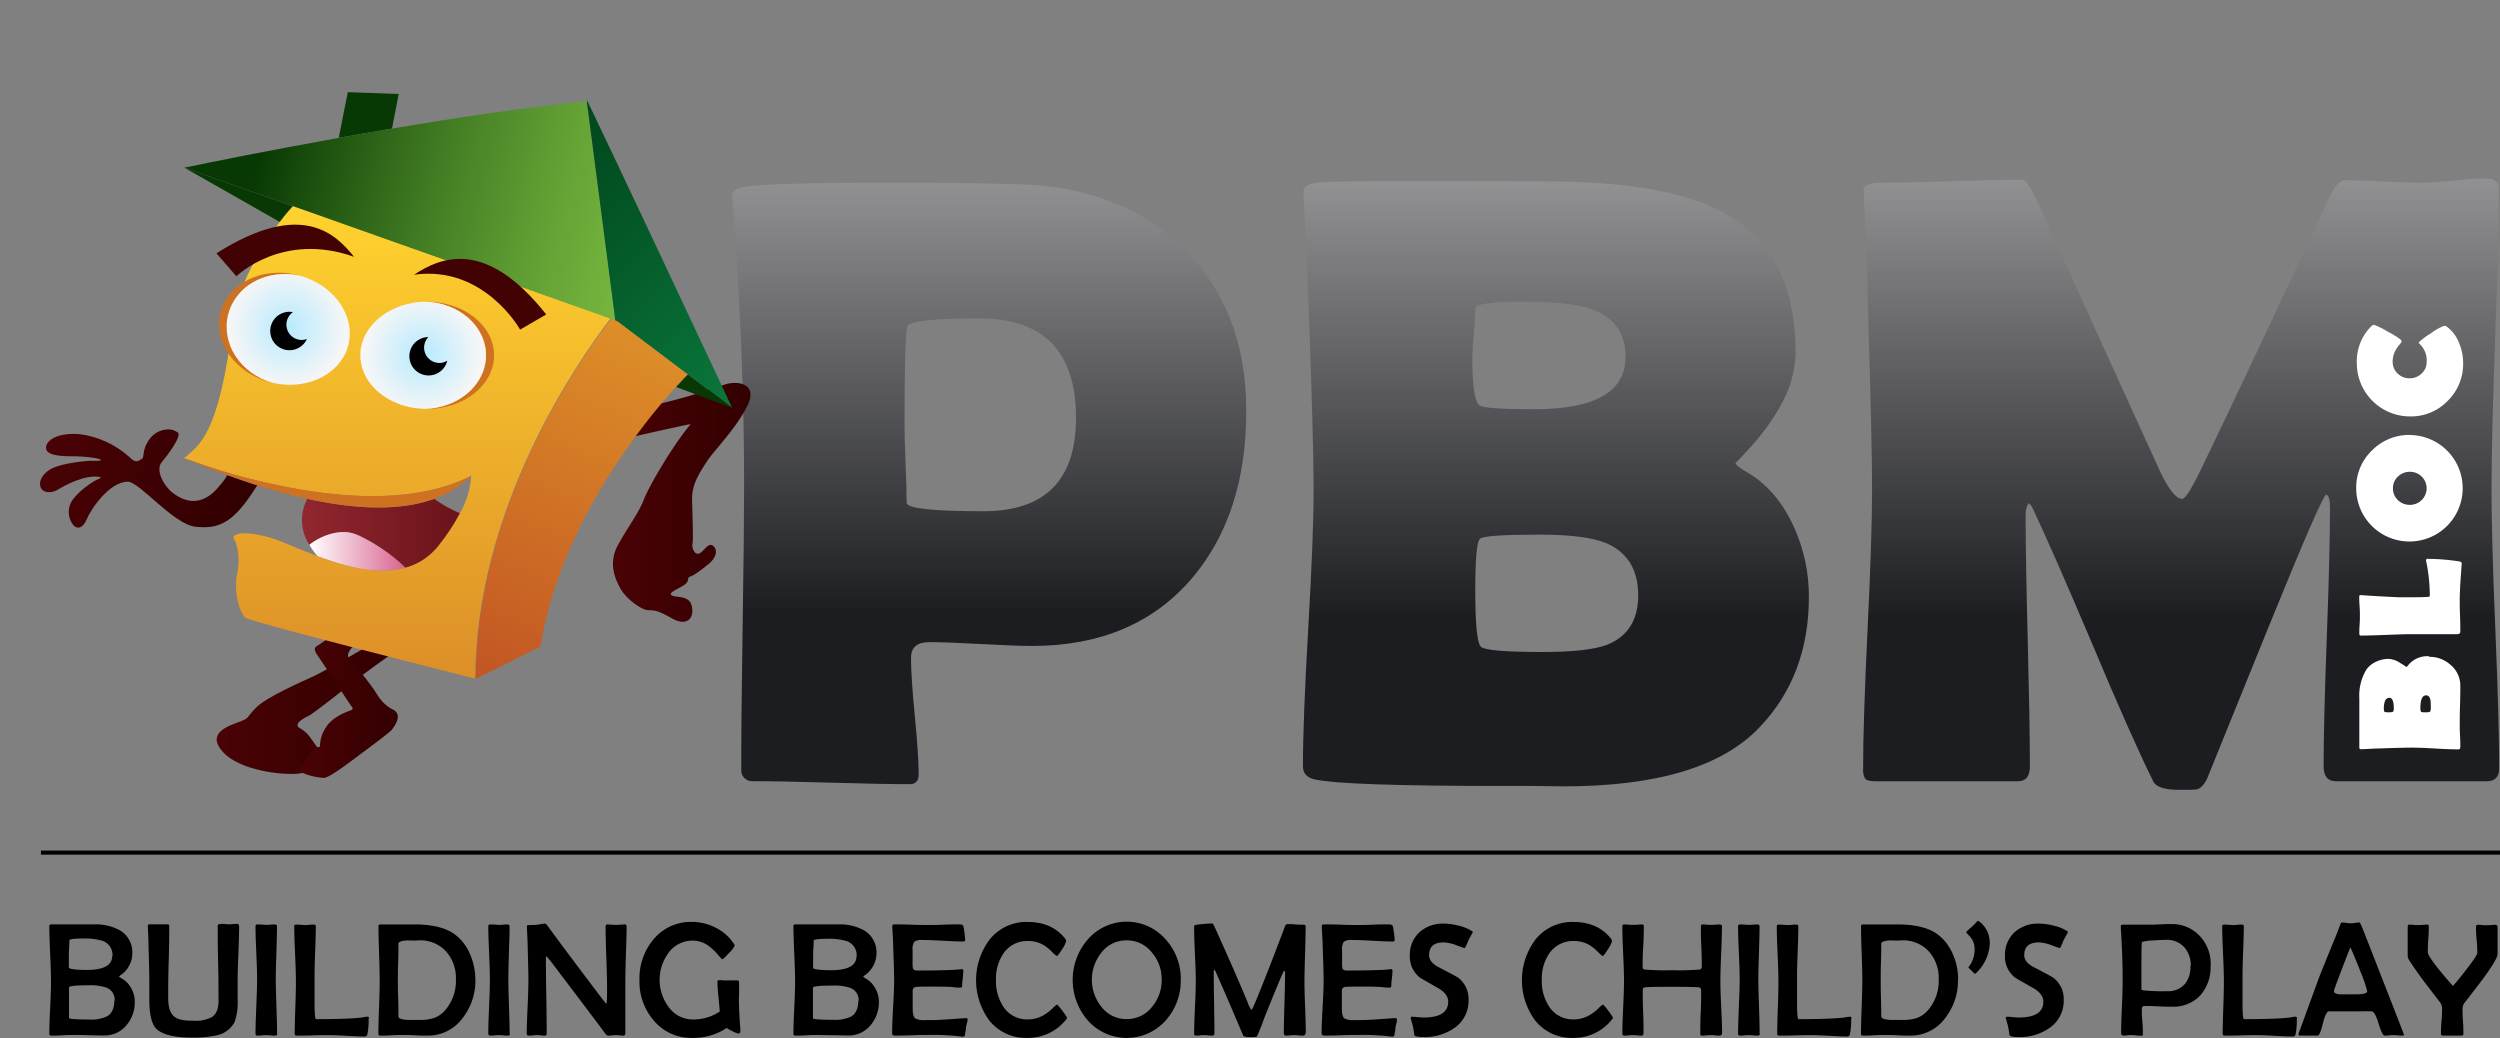 <svg xmlns="http://www.w3.org/2000/svg" xmlns:xlink="http://www.w3.org/1999/xlink" viewBox="0 0 610.43 253.47"><rect x="0" y="0" width="610.43" height="253.47" fill="#808080" stroke="none"/><defs><style>.cls-1{fill:none;}.cls-2{clip-path:url(#clip-path);}.cls-3{fill:url(#Dégradé_sans_nom_3);}.cls-4{clip-path:url(#clip-path-2);}.cls-5{fill:url(#Dégradé_sans_nom_3-2);}.cls-6{clip-path:url(#clip-path-3);}.cls-7{fill:url(#Dégradé_sans_nom_3-3);}.cls-8{fill:#fff;}.cls-9{clip-path:url(#clip-path-4);}.cls-10{fill:url(#Dégradé_sans_nom_4);}.cls-11{fill:url(#Dégradé_sans_nom_12);}.cls-12{fill:url(#Dégradé_sans_nom_12-2);}.cls-13{fill:url(#Dégradé_sans_nom_12-3);}.cls-14{clip-path:url(#clip-path-5);}.cls-15{fill:url(#Dégradé_sans_nom_12-4);}.cls-16{clip-path:url(#clip-path-6);}.cls-17{fill:url(#Dégradé_sans_nom_5);}.cls-18{clip-path:url(#clip-path-7);}.cls-19{fill:url(#Dégradé_sans_nom_6);}.cls-20{clip-path:url(#clip-path-8);}.cls-21{fill:url(#Dégradé_sans_nom_7);}.cls-22{fill:#ce7120;}.cls-23{fill:#083904;}.cls-24{clip-path:url(#clip-path-9);}.cls-25{fill:url(#Dégradé_sans_nom_8);}.cls-26{clip-path:url(#clip-path-10);}.cls-27{fill:url(#Dégradé_sans_nom_9);}.cls-28{clip-path:url(#clip-path-11);}.cls-29{fill:url(#Dégradé_sans_nom_11);}.cls-30{fill:#420204;}.cls-31{clip-path:url(#clip-path-12);}.cls-32{fill:url(#Dégradé_sans_nom_11-2);}</style><clipPath id="clip-path"><path class="cls-1" d="M221.38,122.74c0-2.15-.09-5.32-.26-9.53s-.26-7.37-.26-9.53q0-22.71.73-24.06.82-1.87,17.5-1.87,23.64,0,23.64,24.27,0,22.8-22.6,22.81-18.75,0-18.75-2.09M181.9,45.66q-3.33.42-3.12,2.4l.1,1.46q2.81,36,2.81,68.75,0,11.55-.36,34.73T181,187.74a2.67,2.67,0,0,0,3,3q6.36,0,19.07.37t19.06.36c1.46,0,2.18-.8,2.18-2.4q0-4.68-.93-14.16t-.94-14.27q0-3.85,4.48-3.85,4.17,0,12.55.46t12.55.47q24.9,0,39.06-16.56,13.23-15.63,13.23-40.83,0-24.59-15.42-39.79Q273.78,45.77,249.09,45q-15-.42-31.36-.42-27.71,0-35.83,1"/></clipPath><linearGradient id="Dégradé_sans_nom_3" x1="-124.58" y1="566.33" x2="-123.58" y2="566.33" gradientTransform="matrix(0, 146.87, 146.87, 0, -82933.71, 18341.06)" gradientUnits="userSpaceOnUse"><stop offset="0" stop-color="#919193"/><stop offset="0.66" stop-color="#26272b"/><stop offset="0.72" stop-color="#1c1d21"/><stop offset="1" stop-color="#1c1d21"/></linearGradient><clipPath id="clip-path-2"><path class="cls-1" d="M361.58,157.9q-1.35-1.31-1.36-13.6,0-11.76,1.15-12.76t14.58-1q11.25,0,16.25,2.08Q400,136,400,145.35q0,9.06-7.6,12.08-4.59,1.77-15.83,1.77-13.65,0-15-1.3M361.27,99c-1.19-.83-1.77-4.72-1.77-11.66q0-2,.36-6t.36-6q0-1.66,11.25-1.67,11.46,0,16.46,1.57,9,2.91,9,11.87,0,12.81-22.39,12.81-12.09,0-13.23-.94M321.53,44.62c-2.26.28-3.35,1.08-3.28,2.4l.1,1.46q.84,17.09,1.15,25.62,1.25,33.33,1.25,45.41,0,11.25-1.31,33.86t-1.3,33.75c0,1.73,1,2.81,3,3.22q7.29,1.57,45.73,1.57h7.4q4.89.1,7.5.1,34.26,0,47.91-14.48,12-12.6,12-31.77a40.78,40.78,0,0,0-3.75-17.29q-4.17-9.06-11.46-13.23c-1.81-1-2.71-1.8-2.71-2.29q0,.31,3.86-4a54.32,54.32,0,0,0,7.08-9.79,27.28,27.28,0,0,0,3.75-13q0-23.54-16.15-33.43-12.18-7.39-37.81-8.34-5.62-.19-38.85-.2-20.73,0-24.11.41"/></clipPath><linearGradient id="Dégradé_sans_nom_3-2" x1="-124.58" y1="566.33" x2="-123.58" y2="566.33" gradientTransform="matrix(0, 147.8, 147.8, 0, -83325.98, 18457.38)" xlink:href="#Dégradé_sans_nom_3"/><clipPath id="clip-path-3"><path class="cls-1" d="M599,44.1c-3.57.35-6.23.52-8,.52q-3.13,0-9.22-.31T572.71,44q-2.09,0-3.85,4.06Q548.24,92.12,537.72,114q-3.75,7.82-4.9,7.82-2.19,0-5.42-6.77L497,48.27q-2.08-4.38-3.23-4.38-5.73,0-17.19.37t-17.18.36q-4.49,0-4.38,2.09l.11,1.77q.83,17.09.93,25.72,1.05,33.24,1.05,45.31,0,11.36-1.1,34.12t-1.09,34.11a4.22,4.22,0,0,0,.47,2.34c.31.46,1.16.68,2.55.68h34.79q2.91,0,2.91-3.64,0-10.22-.52-30.63t-.52-30.62a5,5,0,0,1,.73-3,3.21,3.21,0,0,1,.94,1.14q4.89,10.32,14.69,33.44,9.16,21.87,14.79,33.33,1,2.09,6.45,2.08a41.67,41.67,0,0,0,4.17-.1c1-.28,1.91-1.22,2.61-2.81q7.5-18.44,15-37,12.82-31.56,14-32.19c.63.14.94,1.22.94,3.23q0,10.53-.78,31.56t-.78,31.57c0,2.43,1,3.64,3,3.64h36.87c2,0,3-1.08,3-3.23q0-11.25-.94-33.95t-.93-34.07q0-12.29.88-36.71t.89-36.72c0-1.67-1-2.5-3.13-2.5-1.73,0-4.39.18-8,.52"/></clipPath><linearGradient id="Dégradé_sans_nom_3-3" x1="-124.58" y1="566.33" x2="-123.58" y2="566.33" gradientTransform="matrix(0, 149.26, 149.26, 0, -83999.04, 18638.39)" xlink:href="#Dégradé_sans_nom_3"/><clipPath id="clip-path-4"><path class="cls-1" d="M75,121.83a11.1,11.1,0,0,0,.56,11.25c2.85-2.12,7.5-4.48,12.13-2.27a43,43,0,0,1,11.37,7.87,15.62,15.62,0,0,0,8.18-5.53,50.77,50.77,0,0,0,5.11-7.79A33.84,33.84,0,0,1,106,121.8c-6,2.18-15.59,3.39-30.94,0"/></clipPath><linearGradient id="Dégradé_sans_nom_4" x1="-124.58" y1="566.33" x2="-123.58" y2="566.33" gradientTransform="matrix(38.64, 0, 0, -38.64, 4887.82, 22014.99)" gradientUnits="userSpaceOnUse"><stop offset="0" stop-color="#91262f"/><stop offset="1" stop-color="#6a131a"/></linearGradient><linearGradient id="Dégradé_sans_nom_12" x1="52.91" y1="173.34" x2="95.92" y2="173.34" gradientUnits="userSpaceOnUse"><stop offset="0" stop-color="#4a0206"/><stop offset="1" stop-color="#320000"/></linearGradient><linearGradient id="Dégradé_sans_nom_12-2" x1="73.2" y1="172.06" x2="97.12" y2="172.06" xlink:href="#Dégradé_sans_nom_12"/><linearGradient id="Dégradé_sans_nom_12-3" x1="149.67" y1="122.66" x2="183.25" y2="122.66" xlink:href="#Dégradé_sans_nom_12"/><clipPath id="clip-path-5"><path class="cls-1" d="M36.22,107.63c-1.61,2.48-.87,4-1.61,4.42s-1.35,1.3-3.11-.54A22.47,22.47,0,0,0,19.4,106c-4.88-.37-7.64,1.16-8.1,2.85s1.41,2.57,5.86,2.55,7.54.66,7.51.9-1,.24-2.23.21-7.17.54-9.78,1.88-3.32,3.47-2.67,4.75,2.65,1.34,4.14.41,6.74-3.83,10.37-3.06c.24.08,0,.34-.72.59s-5.6,3.28-6.71,6.19a5.18,5.18,0,0,0,.88,5c.87.93,2.26.88,3.27-1.57s5.54-9.09,10-9.09c2.91.08,11.12,10.4,16.49,11s8.79-.81,13.42-7.56c.69-1,1.24-1.85,1.68-2.55q-3.49-1.11-7.32-2.5a9.12,9.12,0,0,1-1.1,1.67c-1.29,1.5-5.52,8-12.52,2.44-2.69-2.53-3.64-5.71-2.43-7.18s5-6.34,4-7.3a3.8,3.8,0,0,0-2.47-.79,5.79,5.79,0,0,0-4.73,2.77"/></clipPath><linearGradient id="Dégradé_sans_nom_12-4" x1="-124.58" y1="566.37" x2="-123.58" y2="566.37" gradientTransform="matrix(0, 50.77, 50.77, 0, -28718.85, 6416)" xlink:href="#Dégradé_sans_nom_12"/><clipPath id="clip-path-6"><path class="cls-1" d="M75.58,133.08a14.76,14.76,0,0,0,2,2.77l0,0c6.71,2.52,14.69,4.71,21.42,2.79a43,43,0,0,0-11.37-7.87,8.93,8.93,0,0,0-3.91-.89,14.42,14.42,0,0,0-8.22,3.16"/></clipPath><linearGradient id="Dégradé_sans_nom_5" x1="-124.58" y1="566.3" x2="-123.58" y2="566.3" gradientTransform="matrix(23.5, 0, 0, -23.5, 3003.16, 13443.37)" gradientUnits="userSpaceOnUse"><stop offset="0" stop-color="#fff"/><stop offset="0.69" stop-color="#e594b1"/><stop offset="1" stop-color="#d9628d"/></linearGradient><clipPath id="clip-path-7"><path class="cls-1" d="M71.49,50.34a49.14,49.14,0,0,0-3.19,3.84c-4.64,6.14-10.17,15.67-11.41,24.09-3.34,28.35-8.42,30.44-11.94,33.62h0l.05,0h0l.05,0,.25.1a154.21,154.21,0,0,0,32.05,8.19c8.66,1.19,18,1.5,26.51-.2a43,43,0,0,0,11.19-3.78,21.09,21.09,0,0,1-2.73,9.1,50.77,50.77,0,0,1-5.11,7.79c-7.38,9.38-19.84,6.41-29.6,2.74-4.87-1.82-9.06-3.82-11.61-4.54-7.68-2.17-9.53-.53-8.88.32s1.67,4.44.77,8.54.56,9.66,2.14,10.74,54.26,14.38,56,14.83c.12-41.4,24.49-76.78,33-87.93l.06-.07-75.66-27-1.9-.67-.18.2"/></clipPath><linearGradient id="Dégradé_sans_nom_6" x1="-124.58" y1="566.33" x2="-123.58" y2="566.33" gradientTransform="matrix(0, -115.64, -115.64, 0, 65587.24, -14240.39)" gradientUnits="userSpaceOnUse"><stop offset="0" stop-color="#dd8e28"/><stop offset="1" stop-color="#ffd32e"/></linearGradient><clipPath id="clip-path-8"><path class="cls-1" d="M116.12,165.78h0s10.84-5.38,15.89-7.95c4.69-29.77,25.28-54.82,33-63.34,1.61-1.78,2.66-2.84,2.9-3.07l.05-.05L164.89,89l-4.47-3.33-9.91-7.38-.24-.18h0l-1-.36c-8.52,11.08-33,46.52-33.11,88"/></clipPath><linearGradient id="Dégradé_sans_nom_7" x1="-124.58" y1="566.31" x2="-123.58" y2="566.31" gradientTransform="matrix(94.01, 0, 0, -94.01, 11802.65, 53358.68)" gradientUnits="userSpaceOnUse"><stop offset="0" stop-color="#c25523"/><stop offset="1" stop-color="#dd8e28"/></linearGradient><clipPath id="clip-path-9"><path class="cls-1" d="M95.71,31.4c-4.48.76-8.85,1.52-13,2.27-17.7,3.18-32,6.07-36.33,7L45,40.94l26.53,9.4,1.93.68,75.75,26.83,1.07.38-7-53.52c-14.73,1.47-31.81,4-47.57,6.69"/></clipPath><linearGradient id="Dégradé_sans_nom_8" x1="-124.58" y1="566.22" x2="-123.58" y2="566.22" gradientTransform="matrix(0, 111.17, 111.17, 0, -62851.43, 13864.26)" gradientUnits="userSpaceOnUse"><stop offset="0" stop-color="#083904"/><stop offset="0.1" stop-color="#184b0c"/><stop offset="0.4" stop-color="#447e24"/><stop offset="0.66" stop-color="#64a235"/><stop offset="0.87" stop-color="#78b93f"/><stop offset="1" stop-color="#7fc143"/></linearGradient><clipPath id="clip-path-10"><path class="cls-1" d="M143.28,24.71l6.95,53.43v.09l.27.1.28.1,9.63,7.28,4.45,3.37L168,91.43l10.77,8.14-4.07-8.66c-8.15-17.36-26.13-55.6-31.26-66.21h-.14"/></clipPath><linearGradient id="Dégradé_sans_nom_9" x1="-124.58" y1="566.36" x2="-123.58" y2="566.36" gradientTransform="matrix(0, 78.02, 78.02, 0, -44023.58, 9742.06)" gradientUnits="userSpaceOnUse"><stop offset="0" stop-color="#00461c"/><stop offset="1" stop-color="#0a763c"/></linearGradient><clipPath id="clip-path-11"><path class="cls-1" d="M55.7,76.81c-1.79,7.09,3.08,14.47,10.93,16.68C74.3,95.22,81.74,92,84.41,86.13h0c.07-.19.15-.38.23-.57.16-.43.3-.88.42-1.33a12.54,12.54,0,0,0,.26-1.36c0-.21,0-.42.07-.63.45-6.47-4.59-12.81-12.16-14.92a16.76,16.76,0,0,0-3.69-.41c-6.55,0-12.33,3.91-13.85,9.91"/></clipPath><radialGradient id="Dégradé_sans_nom_11" cx="-124.58" cy="566.33" r="1" gradientTransform="matrix(14.31, 0, 0, -14.31, 1853, 8184.2)" gradientUnits="userSpaceOnUse"><stop offset="0" stop-color="#b6eaff"/><stop offset="1" stop-color="#f6f6f6"/></radialGradient><clipPath id="clip-path-12"><path class="cls-1" d="M88.15,84.8h0l-.09.6a11.26,11.26,0,0,0,0,2.68l.09.61c1.16,6.19,7.68,11,15.65,11.14,8.26-.21,14.87-6,14.87-13.09s-6.61-12.87-14.87-13.08c-8,.19-14.49,5-15.65,11.13"/></clipPath><radialGradient id="Dégradé_sans_nom_11-2" cx="-124.58" cy="566.33" gradientTransform="matrix(14.26, 0, 0, -14.26, 1879.79, 8162.5)" xlink:href="#Dégradé_sans_nom_11"/></defs><title>logo-pbm</title><g id="Calque_2" data-name="Calque 2"><g id="Calque_1-2" data-name="Calque 1"><g id="Tagline"><path d="M32.91,244.51a8.67,8.67,0,0,1-2,5.78,6.84,6.84,0,0,1-5.45,2.54c-.83,0-2.07,0-3.73-.06s-2.9-.06-3.72-.06c-.61,0-1.52,0-2.74.08s-2.14.08-2.74.08c-.32,0-.49-.15-.49-.45q0-2.13.21-6.39t.2-6.4c0-1.5-.07-3.74-.2-6.74s-.21-5.25-.21-6.75c0-.28.17-.42.49-.42,1.15,0,2.87,0,5.18,0l5.21,0a12.09,12.09,0,0,1,6.48,1.51A6.23,6.23,0,0,1,32.3,233a5.82,5.82,0,0,1-.77,2.78,5.9,5.9,0,0,1-1.88,2.18c-.37.24-.56.41-.56.48s.19.22.56.43A6,6,0,0,1,32,241.23a6.51,6.51,0,0,1,.9,3.28M27.47,233.4A3.62,3.62,0,0,0,25,229.72a14.91,14.91,0,0,0-4.82-.56c-2.17,0-3.25.16-3.25.49s0,1.06-.06,1.91-.06,1.5-.06,1.94c0,.29,0,.75,0,1.37s0,1.08,0,1.39,1.46.57,4.38.57c4.14,0,6.21-1.15,6.21-3.43M28,244.31a3.14,3.14,0,0,0-2.11-3.19,11.87,11.87,0,0,0-4.16-.54c-3.25,0-4.88.17-4.88.52v3.18c0,.46,0,1.17,0,2.12s0,1.68,0,2.15c0,.13.41.23,1.24.29s2.05.1,3.68.1a9,9,0,0,0,4.39-.79c1.17-.7,1.76-2,1.76-3.84"/><path d="M58.39,226.14q0,2.25-.18,6.73c-.13,3-.19,5.23-.19,6.72,0,.49,0,1.23,0,2.2s0,1.7,0,2.18a14.48,14.48,0,0,1-.75,5.61,6.4,6.4,0,0,1-4.51,3.25,24.7,24.7,0,0,1-5.79.52q-6.76,0-8.88-2.24c-1.08-1.16-1.63-3.49-1.63-7,0-.43,0-1.14,0-2.16s0-1.81,0-2.39q0-2.28-.19-8.42c0-1-.06-2.63-.17-4.74a2.24,2.24,0,0,1,0-.31c0-.27.16-.4.5-.4.53,0,1.24,0,2.15,0l2.13,0c.29,0,.44.11.44.34,0,2,0,4.91-.13,8.85s-.12,6.88-.12,8.84c0,2.22.5,3.72,1.49,4.51s2.42,1,4.7,1a8.47,8.47,0,0,0,4.43-.86c1.11-.7,1.67-2,1.67-4s0-5.1-.1-9.18-.1-7.15-.1-9.19c0-.2.19-.33.57-.38a5.49,5.49,0,0,1,1.16,0l.85.07c.23,0,.58,0,1.05-.05s.83-.06,1.06-.06.48.14.48.42"/><path d="M67.7,252.46c0,.27-.19.41-.56.41s-.59,0-1.06-.06-.84-.06-1.07-.06-.61,0-1.08.06-.84.06-1.07.06-.48-.15-.48-.45c0-1.47.07-3.68.2-6.65s.2-5.18.2-6.66-.06-3.59-.2-6.46-.2-5-.2-6.45c0-.32.15-.48.44-.48s.62,0,1.13.05.88.06,1.14.06.58,0,1-.06.82-.05,1.05-.05.5.13.5.38q0,2.18-.15,6.51c-.11,2.89-.16,5-.16,6.5s.06,3.71.17,6.67.16,5.2.16,6.68"/><path d="M90,248.67a17.19,17.19,0,0,1-.29,3.85.64.64,0,0,1-.67.56c-1,0-2.39-.05-4.3-.16s-3.34-.17-4.3-.17-2.25,0-4,.06-3.14.06-4,.06a.43.43,0,0,1-.48-.49q0-2.1.15-6.36t.14-6.39q0-2.25-.2-6.72t-.21-6.73c0-.28.17-.42.49-.42s.59,0,1.06.05.84.06,1.09.06.59,0,1.08-.06.85-.05,1.08-.05.47.12.47.36q0,2.06-.16,6.18c-.1,2.74-.15,4.81-.15,6.19v3.06c0,1.36,0,2.38,0,3,0,2.87.12,4.3.35,4.3q7.14,0,10.78-.35l.89-.13a4.66,4.66,0,0,1,.89-.12c.27,0,.4.12.4.37"/><path d="M116.08,239.15a14.79,14.79,0,0,1-3.1,9.4,10.46,10.46,0,0,1-8.63,4.32c-.67,0-1.68,0-3-.08s-2.35-.08-3-.08-1.52,0-2.74.08-2.13.08-2.74.08a.43.43,0,0,1-.48-.49q0-2.1.16-6.36t.16-6.39q0-2.25-.15-6.75t-.15-6.76c0-.27.16-.4.5-.4s1.19,0,2.14,0l2.13,0,2,0c.9,0,1.58,0,2,0q6.72,0,10,2.53a11.74,11.74,0,0,1,3.66,4.9,15.22,15.22,0,0,1,1.22,6m-4.74,0a9.73,9.73,0,0,0-2.38-6.81,8.5,8.5,0,0,0-6.62-2.73,19.8,19.8,0,0,1-2.77,0c-1.51.08-2.26.35-2.26.83,0,1,0,2.48-.07,4.46s-.07,3.47-.07,4.46,0,2.45.07,4.41.07,3.44.07,4.42c0,.49.77.77,2.32.85-.21,0,.74,0,2.83,0a10.93,10.93,0,0,0,3.54-.47,6.71,6.71,0,0,0,2.92-2.14,11,11,0,0,0,2.42-7.22"/><path d="M124.54,252.46c0,.27-.19.41-.56.41s-.59,0-1.07-.06-.83-.06-1.06-.06-.61,0-1.09.06-.83.06-1.06.06-.48-.15-.48-.45c0-1.47.06-3.68.2-6.65s.2-5.18.2-6.66-.07-3.59-.2-6.46-.2-5-.2-6.45c0-.32.14-.48.44-.48s.62,0,1.12.05.89.06,1.15.06.58,0,1-.06.81-.05,1-.05.5.13.5.38q0,2.18-.16,6.51c-.1,2.89-.15,5-.15,6.5s.05,3.71.16,6.67.17,5.2.17,6.68"/><path d="M153,226.14c0,1.49-.06,3.73-.16,6.72s-.15,5.24-.15,6.73,0,3.52,0,6.32,0,4.91,0,6.32c0,.43-.16.64-.48.64s-.48,0-.87-.06-.68-.06-.87-.06-.52,0-1,.06-.74.06-.95.06-.51-.21-.83-.64q-4.19-5.62-12.68-16.8c-.87-1.13-1.38-1.77-1.52-1.89s-.2.26-.2.79q0,3,.1,8.95c.06,4,.1,7,.1,8.95,0,.43-.13.64-.39.64s-.56,0-1-.06-.79-.06-1-.06-.58,0-1,.06-.8.06-1,.06-.49-.13-.49-.39q0-2.13.2-6.41t.21-6.44q0-2.34-.18-8.44c0-1.05-.09-2.64-.19-4.76l0-.25c0-.19.14-.3.47-.31.83,0,1.49,0,2-.08a10.26,10.26,0,0,0,1-.15,5.93,5.93,0,0,1,1-.12c.12,0,.32.19.6.56q4.45,6.12,13.62,18.2c.28.33.53.62.76.87a30.78,30.78,0,0,0,.13-3.72c0-1.68-.06-4.19-.18-7.55s-.18-5.86-.18-7.52c0-.43.13-.64.38-.64s.59,0,1.06.06.82.05,1.05.05.62,0,1.11-.05.85-.06,1.1-.06a.37.37,0,0,1,.41.42"/><path d="M180.74,251.92c0,.28-.14.43-.49.43a4.91,4.91,0,0,1-1.4-.56,10.73,10.73,0,0,1-1.42-.78,14.7,14.7,0,0,1-8.44,2.42,11.84,11.84,0,0,1-9.37-4.26,14.47,14.47,0,0,1-3.48-9.81,14.8,14.8,0,0,1,3.43-10,11.76,11.76,0,0,1,9.42-4.25,12.44,12.44,0,0,1,5.74,1.4,11.4,11.4,0,0,1,4.4,3.84,1.14,1.14,0,0,1,.25.56,6.48,6.48,0,0,1-1.38,1.79c-.92,1-1.46,1.52-1.6,1.52s-.5-.39-1.18-1.18a12.54,12.54,0,0,0-2.36-2.19,6.55,6.55,0,0,0-3.68-1.18,7.23,7.23,0,0,0-6,3.06,11.08,11.08,0,0,0,.06,13.12,7.28,7.28,0,0,0,6,3.08,11.63,11.63,0,0,0,6.5-1.94c0-.35-.13-1.57-.32-3.67a36,36,0,0,1-.24-3.66c0-.22.14-.33.43-.33s.61,0,1.1.05.86,0,1.11,0l1.12,0c.5,0,.87,0,1.12,0s.41.21.41.62,0,1.13,0,2-.05,1.59-.05,2q0,2.79.37,7.55Z"/><path d="M214.6,244.51a8.66,8.66,0,0,1-2,5.78,6.84,6.84,0,0,1-5.46,2.54q-1.23,0-3.72-.06c-1.66,0-2.9-.06-3.73-.06-.6,0-1.52,0-2.74.08s-2.13.08-2.73.08c-.33,0-.49-.15-.49-.45q0-2.13.21-6.39t.2-6.4c0-1.5-.07-3.74-.2-6.74s-.21-5.25-.21-6.75c0-.28.16-.42.49-.42,1.14,0,2.87,0,5.18,0l5.21,0a12.09,12.09,0,0,1,6.48,1.51A6.23,6.23,0,0,1,214,233a6.58,6.58,0,0,1-2.65,5c-.37.24-.56.41-.56.48s.19.22.56.43a6,6,0,0,1,2.36,2.39,6.5,6.5,0,0,1,.89,3.28m-5.43-11.11a3.62,3.62,0,0,0-2.44-3.68,14.91,14.91,0,0,0-4.82-.56c-2.17,0-3.25.16-3.25.49s0,1.06-.06,1.91-.06,1.5-.06,1.94c0,.29,0,.75,0,1.37s0,1.08,0,1.39,1.46.57,4.37.57c4.14,0,6.22-1.15,6.22-3.43m.52,10.91a3.15,3.15,0,0,0-2.11-3.19,11.87,11.87,0,0,0-4.16-.54c-3.25,0-4.88.17-4.88.52v3.18c0,.46,0,1.17,0,2.12s0,1.68,0,2.15c0,.13.41.23,1.24.29s2,.1,3.67.1a9.06,9.06,0,0,0,4.4-.79c1.17-.7,1.76-2,1.76-3.84"/><path d="M236.24,249a3.56,3.56,0,0,1-.16.89c-.11.49-.18.79-.21.89,0,.46-.13,1.14-.27,2a.47.47,0,0,1-.5.35,7,7,0,0,1-.74-.08,56.38,56.38,0,0,0-7.37-.35c-.94,0-2.36,0-4.26.08s-3.32.08-4.26.08c-.42,0-.64-.19-.64-.56q0-2.17.25-6.52t.24-6.51q0-2.21-.23-8.22c0-1-.1-2.58-.22-4.63l0-.27c0-.29.16-.44.51-.44.9,0,2.25,0,4.06.07s3.16.08,4.06.08,2.16,0,3.88-.08,3-.07,3.88-.07c.61,0,.94.18,1,.56a30.15,30.15,0,0,1,.41,3.17c0,.3-.14.45-.43.45-1.09,0-2.76-.06-5-.19s-3.9-.18-5-.18a3,3,0,0,0-2,.43,3.41,3.41,0,0,0-.41,2.1V235a7.94,7.94,0,0,0,.06,1.37c.11.4.45.6,1,.6.16,0,.38,0,.66,0h.66q3.79,0,6.81-.13c.79,0,1.72-.09,2.79-.2.27,0,.4.09.4.35a17.41,17.41,0,0,1-.14,1.9,18,18,0,0,0-.15,1.91c0,.24-.19.35-.58.35-.15,0-.73,0-1.72-.13-.72-.08-2.35-.12-4.88-.12-2.12,0-3.47,0-4,.08a.88.88,0,0,0-.89.81c0-.09,0,.41,0,1.49v2.87c0,1.34.2,2.18.62,2.51a4.42,4.42,0,0,0,2.42.41l2.13,0q1.35,0,7.6-.47l.29,0c.26,0,.39.14.39.49"/><path d="M260.58,248.4a1.27,1.27,0,0,1-.36.66,11.89,11.89,0,0,1-9.35,4.37,11.4,11.4,0,0,1-9.29-4.24,16.55,16.55,0,0,1,.06-19.78,11.45,11.45,0,0,1,9.31-4.29q5.87,0,9.07,4a1.23,1.23,0,0,1,.31.68,6.9,6.9,0,0,1-1,2c-.69,1.07-1.1,1.61-1.24,1.61s-.56-.31-1.18-.95a10.65,10.65,0,0,0-2.15-1.74,7.34,7.34,0,0,0-3.68-.95,7,7,0,0,0-6,2.93,10.92,10.92,0,0,0-1.89,6.58,11.25,11.25,0,0,0,1.87,6.63,6.87,6.87,0,0,0,5.94,3,7.61,7.61,0,0,0,3.66-.94,10.84,10.84,0,0,0,2.36-1.77,6.1,6.1,0,0,1,1.11-.94,21.53,21.53,0,0,1,2.43,3.23"/><path d="M288.3,239.28a14.4,14.4,0,0,1-3.68,9.89,12.71,12.71,0,0,1-19,0,15.09,15.09,0,0,1,0-19.8,12.6,12.6,0,0,1,19,0,14.39,14.39,0,0,1,3.7,9.89m-4.67-.06a9.89,9.89,0,0,0-2.36-6.59,7.73,7.73,0,0,0-6.21-3,7.59,7.59,0,0,0-6.15,3,10.54,10.54,0,0,0,0,13.22,7.6,7.6,0,0,0,6.15,3,7.74,7.74,0,0,0,6.23-3,10.1,10.1,0,0,0,2.34-6.66"/><path d="M318.68,252.38a.43.43,0,0,1-.48.49c-.24,0-.59,0-1.06-.06s-.82-.06-1.05-.06-.59,0-1.07.06-.83.06-1.06.06-.49-.21-.49-.64c0-1.64.06-4.1.16-7.37s.15-5.74.15-7.38c0-.24,0-.37-.15-.37a.3.3,0,0,0-.27.22q-1,2.1-4.67,11.26-.6,1.77-1.72,4.39c-.09.17-.55.26-1.39.26-1.21,0-1.89-.11-2-.33-.44-1-1.07-2.51-1.88-4.4q-1.6-3.82-4.94-11.41a.77.77,0,0,0-.25-.28.52.52,0,0,0-.15.43q0,2.49.08,7.49t.09,7.49c0,.43-.16.64-.48.64s-.56,0-1-.06-.79-.06-1-.06-.57,0-1,.06-.8.06-1,.06-.48-.12-.48-.37c0-1.43.07-3.58.2-6.43s.21-5,.21-6.44-.07-3.71-.21-6.68-.2-5.21-.2-6.69c0-.25.15-.39.44-.43a33.74,33.74,0,0,1,4-.35c.13,0,.31.27.54.8q4.69,10.29,8.06,18.38a6.31,6.31,0,0,0,.94,1.9c.13,0,.41-.52.84-1.55q2.63-6.27,7.29-18.62c.19-.5.41-.75.64-.75.44,0,1.1,0,2,.08s1.55.07,2,.07a.42.42,0,0,1,.48.47q0,2.22-.14,6.69t-.15,6.68q0,2.13.17,6.39c.1,2.84.16,5,.16,6.36"/><path d="M341.11,249a3.56,3.56,0,0,1-.16.89c-.11.49-.18.79-.21.89,0,.46-.13,1.14-.27,2a.47.47,0,0,1-.5.35,7,7,0,0,1-.74-.08,56.38,56.38,0,0,0-7.37-.35c-.94,0-2.36,0-4.26.08s-3.32.08-4.26.08c-.42,0-.64-.19-.64-.56q0-2.17.25-6.52t.24-6.51q0-2.21-.23-8.22c0-1-.1-2.58-.22-4.63l0-.27c0-.29.16-.44.51-.44.9,0,2.25,0,4.06.07s3.16.08,4.06.08,2.16,0,3.88-.08,3-.07,3.88-.07c.61,0,.94.18,1,.56a30.15,30.15,0,0,1,.41,3.17c0,.3-.14.45-.43.45-1.09,0-2.76-.06-5-.19s-3.9-.18-5-.18a3,3,0,0,0-2,.43,3.41,3.41,0,0,0-.41,2.1V235a7.94,7.94,0,0,0,.06,1.37c.11.4.45.6,1,.6.16,0,.38,0,.66,0H330q3.79,0,6.81-.13c.79,0,1.72-.09,2.79-.2.27,0,.4.09.4.35a17.41,17.41,0,0,1-.14,1.9,18,18,0,0,0-.15,1.91c0,.24-.19.35-.58.35-.15,0-.73,0-1.72-.13-.72-.08-2.35-.12-4.88-.12-2.13,0-3.47,0-4,.08a.88.88,0,0,0-.89.81c0-.09,0,.41,0,1.49v2.87c0,1.34.2,2.18.62,2.51a4.42,4.42,0,0,0,2.42.41l2.13,0q1.35,0,7.6-.47l.29,0c.26,0,.39.14.39.49"/><path d="M359.61,227.67c-.26.43-.61,1.07-1.07,1.94a17.51,17.51,0,0,1-.75,1.7.35.35,0,0,1-.31.17l-1.87-.68a9.48,9.48,0,0,0-3.1-.69c-2.38,0-3.56,1-3.56,3.13,0,1.17.83,2.18,2.49,3q4.2,2.19,4.65,2.52a6.53,6.53,0,0,1,2.49,5.38,8,8,0,0,1-3.42,6.83,12.48,12.48,0,0,1-7.57,2.24c-1.39,0-2.14-.15-2.24-.46-.06-.49-.17-1.21-.35-2.15-.11-.38-.27-1-.49-1.74a1,1,0,0,1-.05-.33c0-.18.09-.27.29-.27a14,14,0,0,1,1.42.1q1,.09,1.44.09,6,0,6-3.87c0-1.26-.81-2.36-2.42-3.29q-4.41-2.51-4.51-2.61a6.47,6.47,0,0,1-2.44-5.3,7.48,7.48,0,0,1,2.36-5.77,8.56,8.56,0,0,1,6-2.09,14.78,14.78,0,0,1,3.57.51,10,10,0,0,1,3.29,1.35,1.15,1.15,0,0,1,.19.25"/><path d="M393.86,248.4a1.23,1.23,0,0,1-.37.66,11.86,11.86,0,0,1-9.34,4.37,11.4,11.4,0,0,1-9.29-4.24,16.55,16.55,0,0,1,.06-19.78,11.43,11.43,0,0,1,9.3-4.29q5.86,0,9.08,4a1.23,1.23,0,0,1,.31.68,6.9,6.9,0,0,1-1,2c-.69,1.07-1.1,1.61-1.24,1.61s-.56-.31-1.18-.95a10.93,10.93,0,0,0-2.15-1.74,7.34,7.34,0,0,0-3.68-.95,7,7,0,0,0-6,2.93,10.93,10.93,0,0,0-1.9,6.58,11.25,11.25,0,0,0,1.88,6.63,6.87,6.87,0,0,0,5.94,3,7.61,7.61,0,0,0,3.66-.94,11.08,11.08,0,0,0,2.36-1.77,6.74,6.74,0,0,1,1.1-.94,8.38,8.38,0,0,1,1.28,1.53,9.77,9.77,0,0,1,1.16,1.7"/><path d="M420.41,252.42c0,.3-.19.45-.58.45-.22,0-.56,0-1-.06s-.81-.06-1-.06-.61,0-1.11.06-.87.06-1.11.06a.4.4,0,0,1-.45-.45c0-1.16,0-2.9.11-5.22s.1-4.07.1-5.23c0-.5-.14-.79-.44-.87s-2.62-.15-6.7-.15-6.29.05-6.69.15-.43.37-.43.87c0,1.14,0,2.85.1,5.13s.09,4,.09,5.13c0,.42-.16.64-.48.64s-.61,0-1.1-.06-.86-.06-1.11-.06-.57,0-1,.06-.8.06-1,.06-.48-.15-.48-.45q0-2.13.2-6.39t.21-6.4c0-1.5-.07-3.74-.21-6.74s-.2-5.25-.2-6.75q0-.42.48-.42c.24,0,.59,0,1.07.06s.84.05,1.08.05.59,0,1.09-.05.85-.06,1.08-.06.44.11.44.35c0,1.1,0,2.77-.14,5s-.15,3.89-.15,5a.6.6,0,0,0,.41.66,61,61,0,0,0,6.81.17,62.47,62.47,0,0,0,6.78-.17c.29-.08.44-.36.44-.83,0-1.09,0-2.72-.11-4.9s-.1-3.81-.1-4.9c0-.25.15-.38.44-.38s.61,0,1.08.06.83.05,1.07.05.58,0,1.05-.05.81-.06,1-.06.5.14.5.42q0,2.25-.19,6.75c-.13,3-.19,5.24-.19,6.74s.07,3.55.21,6.4.21,5,.21,6.39"/><path d="M429.7,252.46c0,.27-.18.41-.56.41-.23,0-.58,0-1.06-.06s-.83-.06-1.07-.06-.6,0-1.08.06-.83.06-1.07.06-.48-.15-.48-.45c0-1.47.07-3.68.2-6.65s.21-5.18.21-6.66-.07-3.59-.21-6.46-.2-5-.2-6.45q0-.48.45-.48c.24,0,.62,0,1.12.05s.88.06,1.14.06.58,0,1.05-.06.81-.05,1-.05.5.13.5.38q0,2.18-.15,6.51c-.1,2.89-.16,5-.16,6.5s.06,3.71.17,6.67.16,5.2.16,6.68"/><path d="M452,248.67a17.83,17.83,0,0,1-.29,3.85.66.66,0,0,1-.68.56c-1,0-2.39-.05-4.3-.16s-3.34-.17-4.29-.17-2.26,0-4,.06-3.14.06-4,.06a.43.43,0,0,1-.49-.49q0-2.1.15-6.36t.14-6.39c0-1.5-.06-3.74-.2-6.72s-.2-5.23-.2-6.73q0-.42.48-.42c.23,0,.59,0,1.06.05s.84.06,1.09.06.59,0,1.08-.06.85-.05,1.09-.05.46.12.46.36q0,2.06-.15,6.18c-.11,2.74-.16,4.81-.16,6.19v3.06c0,1.36,0,2.38,0,3,0,2.87.12,4.3.35,4.3q7.14,0,10.78-.35l.89-.13a4.76,4.76,0,0,1,.89-.12c.27,0,.41.12.41.37"/><path d="M478.08,239.15a14.84,14.84,0,0,1-3.09,9.4,10.48,10.48,0,0,1-8.63,4.32c-.67,0-1.68,0-3-.08s-2.36-.08-3-.08-1.52,0-2.74.08-2.13.08-2.74.08a.43.43,0,0,1-.48-.49q0-2.1.16-6.36t.17-6.39q0-2.25-.16-6.75t-.15-6.76c0-.27.17-.4.5-.4s1.19,0,2.14,0l2.14,0,2,0c.9,0,1.59,0,2.05,0q6.72,0,10,2.53a11.81,11.81,0,0,1,3.65,4.9,15,15,0,0,1,1.22,6m-4.74,0a9.73,9.73,0,0,0-2.38-6.81,8.5,8.5,0,0,0-6.62-2.73,19.45,19.45,0,0,1-2.76,0c-1.51.08-2.27.35-2.27.83,0,1,0,2.48-.07,4.46s-.06,3.47-.06,4.46,0,2.45.06,4.41.07,3.44.07,4.42c0,.49.78.77,2.32.85-.2,0,.74,0,2.83,0a10.93,10.93,0,0,0,3.54-.47,6.71,6.71,0,0,0,2.92-2.14,11,11,0,0,0,2.42-7.22"/><path d="M485.86,230a10.64,10.64,0,0,1-3.21,7.46c-.18.19-.32.29-.41.29s-.15-.06-.27-.18l-1.33-1.29a.53.53,0,0,1,.11-.24,7,7,0,0,0,1.4-4.25,4.62,4.62,0,0,0-.55-2.27,5.55,5.55,0,0,0-1-1.28c-.35-.34-.53-.56-.53-.63a12.52,12.52,0,0,1,1.15-1.11,12.09,12.09,0,0,0,1.4-1.36c.12-.19.23-.28.34-.28a.87.87,0,0,1,.48.27,6.33,6.33,0,0,1,2.38,4.87"/><path d="M504.92,227.67c-.25.43-.61,1.07-1.06,1.94a17.51,17.51,0,0,1-.75,1.7.36.36,0,0,1-.31.17l-1.87-.68a9.48,9.48,0,0,0-3.11-.69q-3.56,0-3.56,3.13c0,1.17.83,2.18,2.5,3q4.2,2.19,4.64,2.52a6.51,6.51,0,0,1,2.5,5.38,8,8,0,0,1-3.43,6.83,12.45,12.45,0,0,1-7.56,2.24c-1.4,0-2.14-.15-2.25-.46-.05-.49-.17-1.21-.35-2.15-.1-.38-.26-1-.48-1.74a1,1,0,0,1-.06-.33c0-.18.1-.27.29-.27a13.86,13.86,0,0,1,1.42.1c.64.06,1.12.09,1.45.09q6,0,6-3.87c0-1.26-.81-2.36-2.42-3.29-2.94-1.67-4.45-2.54-4.51-2.61a6.44,6.44,0,0,1-2.44-5.3,7.48,7.48,0,0,1,2.36-5.77,8.53,8.53,0,0,1,6-2.09,14.71,14.71,0,0,1,3.56.51,9.83,9.83,0,0,1,3.29,1.35.74.74,0,0,1,.19.25"/><path d="M539.76,235.74A10.47,10.47,0,0,1,537.3,243a9,9,0,0,1-7,2.8c-.74,0-1.85,0-3.34-.08s-2.61-.09-3.36-.09c-.41,0-.62.26-.62.79,0,.69,0,1.71.13,3.08s.12,2.39.12,3.08c0,.22-.12.33-.37.33a12.14,12.14,0,0,1-1.22-.09q-.82-.09-1.23-.09c-.24,0-.58,0-1,.06s-.79.06-1,.06-.49-.2-.49-.6q0-2.11.19-6.37t.18-6.38q0-6-.45-13l0-.29c0-.28.16-.43.51-.43l3.14,0c1.4,0,2.46,0,3.17,0s1.51,0,2.73-.07,2.12-.08,2.72-.08a9.22,9.22,0,0,1,7,2.9,10,10,0,0,1,2.69,7.12m-4.88.29a6.65,6.65,0,0,0-1.57-4.64,5.72,5.72,0,0,0-4.49-1.82c-.59,0-1.65.05-3.17.15A10.49,10.49,0,0,0,523,230q-.13.24-.13,6.66c0,.54,0,1.35,0,2.44s0,1.89,0,2.44c0,.11.14.2.43.27a45.62,45.62,0,0,0,5.9.21,5.38,5.38,0,0,0,4.22-1.68,6.35,6.35,0,0,0,1.41-4.34"/><path d="M560.81,248.67a17.19,17.19,0,0,1-.29,3.85.64.64,0,0,1-.67.56c-1,0-2.39-.05-4.3-.16s-3.34-.17-4.3-.17-2.25,0-4,.06-3.14.06-4.05.06a.43.43,0,0,1-.48-.49q0-2.1.15-6.36t.14-6.39q0-2.25-.2-6.72t-.21-6.73c0-.28.17-.42.49-.42s.58,0,1.06.05.84.06,1.09.06.59,0,1.08-.06.85-.05,1.08-.05.47.12.47.36q0,2.06-.16,6.18c-.1,2.74-.15,4.81-.15,6.19v3.06c0,1.36,0,2.38,0,3,0,2.87.12,4.3.35,4.3q7.14,0,10.78-.35l.89-.13a4.66,4.66,0,0,1,.89-.12c.27,0,.4.12.4.37"/><path d="M587,252.64c0,.15-.16.23-.47.23s-.6,0-1.07-.06-.83-.06-1.08-.06-.61,0-1.1.06-.86.06-1.1.06-.82-1-1.39-2.93-1.13-2.95-1.71-3-1.72,0-3.73,0h-3.06c-2.13,0-3.34,0-3.64,0-.46,0-1,1-1.48,3s-.92,2.92-1.21,2.92h-4.35q-.39,0-.39-.27a3.29,3.29,0,0,1,.27-.87l4.74-13q.6-1.56,3.64-9c.36-.82.85-2.07,1.47-3.73.16-.49.32-.74.5-.74a10.05,10.05,0,0,1,1.09.1,10.13,10.13,0,0,0,1.08.1,8.2,8.2,0,0,0,1.06-.11,8,8,0,0,1,1-.11c.12,0,.28.24.49.72q.46,1.08,4.58,11.67,5.83,14.88,5.83,15M578,242a32.67,32.67,0,0,0-1.74-5c-1.12-2.89-1.92-4.78-2.38-5.69q-4,10.22-4,10.7,0,.66,1.47.78s.69,0,1.9,0h2c1.85,0,2.77-.26,2.77-.78"/><path d="M609.83,233q0,1.11-3.44,5.85-2.28,3-4.55,5.92a2.48,2.48,0,0,0-.56,1.51c0,.7,0,1.74.11,3.12s.1,2.43.1,3.11c0,.23-.16.35-.48.35H596.4c-.26,0-.38-.19-.38-.56,0-.66,0-1.66.13-3s.14-2.35.14-3a2.62,2.62,0,0,0-.49-1.55c-.93-1.2-2.31-3-4.16-5.42-1.57-2.15-2.71-3.79-3.4-4.91a2.12,2.12,0,0,1-.35-1.13q0-2.43,0-7c0-.35.15-.52.46-.52s.55,0,1,.06.76.05,1,.05.64,0,1.16-.05.91-.06,1.18-.06.35.1.35.31c0,.72,0,1.8-.12,3.25s-.11,2.53-.11,3.25,2,3.5,6.13,8.17q1.46-1.65,3.33-4.09,2.61-3.36,2.61-4c0-.7,0-1.75-.15-3.17s-.16-2.46-.16-3.16c0-.35.15-.52.45-.52s.58,0,1.06.06.83.05,1.07.05.61,0,1.11-.05.87-.06,1.11-.06.47.21.47.64c0,.73,0,1.84,0,3.32s0,2.6,0,3.33"/></g><g id="Underline"><rect x="9.99" y="207.68" width="600.44" height="1"/></g><g id="PBM_Bloc" data-name="PBM Bloc"><g class="cls-2"><rect class="cls-3" x="178.64" y="44.62" width="125.65" height="146.87"/></g><g class="cls-4"><rect class="cls-5" x="318.14" y="44.21" width="123.53" height="147.8"/></g><g class="cls-6"><rect class="cls-7" x="454.91" y="43.58" width="155.3" height="149.26"/></g><path class="cls-8" d="M593.15,160.38a7.61,7.61,0,0,1,5.25,2,6.56,6.56,0,0,1,2.34,5c0,1.07,0,2.66-.07,4.78s-.07,3.71-.07,4.77c0,.61,0,1.52.07,2.74s.07,2.13.07,2.73c0,.38-.17.58-.51.58-1.28,0-3.2-.07-5.76-.22s-4.48-.21-5.75-.21-3.89.07-7.65.2c-1,0-2.42.1-4.34.19l-.25,0c-.27,0-.4-.13-.4-.44v-12a12.3,12.3,0,0,1,1.72-7,5.67,5.67,0,0,1,2.39-1.93,7.09,7.09,0,0,1,3-.69,5.64,5.64,0,0,1,2.88,1c1.1.68,1.59,1,1.46,1,.09,0,.25-.15.47-.44a6,6,0,0,1,5.12-2.2m-9.69,10.14c-.91,0-1.37.92-1.37,2.74,0,.41.09.66.28.74a3.57,3.57,0,0,0,.92.06,3.85,3.85,0,0,0,.94-.07c.2-.11.3-.39.3-.83,0-1.76-.35-2.64-1.07-2.64m9-.6c-1,0-1.44,1.07-1.44,3.2,0,.5.09.79.26.88a4.07,4.07,0,0,0,1,.06,3.12,3.12,0,0,0,1-.09c.19-.12.28-.44.28-.95a14.65,14.65,0,0,0-.07-1.88c-.15-.81-.51-1.22-1.07-1.22"/><path class="cls-8" d="M592.81,136.46a51.1,51.1,0,0,1,7.65.62q.63.1.63.54c0-.18-.06.66-.19,2.53q-.3,4-.3,6.4c0,.86,0,2.14.07,3.85s.07,3,.07,3.85q0,.54-.69.6c.33,0-.08,0-1.23,0l-10.1,0q-1.92,0-6.14.18c-2.71.1-4.74.16-6.12.16-.25,0-.38-.15-.38-.43,0-.49,0-1.23.07-2.22s.07-1.73.07-2.22,0-1.32-.08-2.36-.08-1.83-.08-2.35c0-.19.12-.29.37-.29l.19,0q3,.23,8.93.51c1.53,0,2.73,0,3.61,0s2.13,0,3.44-.07q.69,0,.69-.3c0-1.24-.07-2.6-.21-4.06a36.51,36.51,0,0,0-.69-4.4,1.38,1.38,0,0,1,0-.26c0-.21.15-.32.45-.32"/><path class="cls-8" d="M588.44,106.22a13,13,0,1,1-13.12,13,12.5,12.5,0,0,1,3.84-9.22,12.72,12.72,0,0,1,9.28-3.8m0,9a4.08,4.08,0,0,0-2.93,1.17,3.78,3.78,0,0,0-1.22,2.85,3.84,3.84,0,0,0,1.21,2.89,4.12,4.12,0,0,0,2.94,1.16,4,4,0,0,0,2.88-1.19,4,4,0,0,0,0-5.71,4,4,0,0,0-2.89-1.17"/><path class="cls-8" d="M579.58,79.28a18,18,0,0,1,3.36,1.66,21.17,21.17,0,0,1,3.26,2,.82.82,0,0,1,.21.5,3.88,3.88,0,0,1-.58.77,8.1,8.1,0,0,0-1.05,1.6,5.81,5.81,0,0,0-.56,2.53,3.78,3.78,0,0,0,1.22,2.86,4,4,0,0,0,2.91,1.17,4.13,4.13,0,0,0,2.94-1.17,3.76,3.76,0,0,0,1.24-2.86A5.56,5.56,0,0,0,590.84,84c-.18-.16-.28-.29-.28-.37a15.06,15.06,0,0,1,2.85-2.14,13.51,13.51,0,0,1,3.41-1.95,1.56,1.56,0,0,1,.86.4,9.11,9.11,0,0,1,2.81,3.94,12.39,12.39,0,0,1,.94,4.76,12.66,12.66,0,0,1-3.77,9.24,12.45,12.45,0,0,1-9.19,3.8,13,13,0,0,1-13-13,12.08,12.08,0,0,1,3.43-8.91,1.1,1.1,0,0,1,.72-.42"/></g><g class="cls-9"><rect class="cls-10" x="72.6" y="121.8" width="39.77" height="16.88"/></g><path class="cls-11" d="M89.81,157.72c-.5.39-10.28,6-13.11,7.33s-11.61,5.11-14.17,7.72-1.5,2.5-4,3.45-8.33,2.66-4.16,7.33,14.72,5.78,18.61,5.33,5.66-4.77,4.44-6.44-2.16-3.56-4.16-4.61,1.44-2.78,2.16-3.06,8.89-6.66,10.28-7.83,9.83-7.22,10.22-7.5C92.59,158.55,89.81,157.72,89.81,157.72Z"/><path class="cls-12" d="M82.5,154.18s-4.15,3-5,3.48-.82,1.11,0,2.3,7.93,12,8.22,12.37.76.81-.11,1.13-4.43,1.52-6.07,4.22a8.15,8.15,0,0,0-1.41,4.56c-.08.23-.64.28-1.08,0-.67.92-4.17,5.89-3.78,6.2a15.61,15.61,0,0,0,5.83,1.5c.61,0,2.44-1,5.62-3.35S95,179,95.61,178.25s2.89-3.7.33-5-3.55-3.22-4.52-4.7-5.6-7.41-6.26-8,.56-2.74,1.67-2.89A47.42,47.42,0,0,0,82.5,154.18Z"/><path class="cls-13" d="M158.31,99.22A154.15,154.15,0,0,0,176.64,94c3.34-1.22,8.67-.44,5.78,5.23s-8.11,10.77-9.89,13.55-3.66,5.56-3.55,9.34.33,9.77.11,10.66.49,2.89,1.69,2.34,2.2-2.89,3.42-1.78.44,3-1,4.22-3.78,3-4.67,3.22,0,1.11-1.55,2.11-4.22,2-2.78,2.56,4.33-.11,4.78,2.89-1.56,4.55-4.89,2.66-4.22-2-5.78-2-5.33-2.66-6.78-5.22-3-6.33-.66-10.66,5-7.67,6.33-11.12,7.22-13.44,11.44-18.44c-1.55.22-16.22,3.56-16.22,3.56Z"/><g class="cls-14"><rect class="cls-15" x="13.72" y="87.68" width="44.69" height="58.75" transform="translate(-85.27 100.27) rotate(-65)"/></g><g class="cls-16"><rect class="cls-17" x="75.58" y="129.92" width="23.5" height="10.68"/></g><g class="cls-18"><rect class="cls-19" x="44.95" y="50.14" width="104.28" height="115.64"/></g><g class="cls-20"><rect class="cls-21" x="91.43" y="80.7" width="101.3" height="82.17" transform="translate(-25.54 204.98) rotate(-67)"/></g><path class="cls-22" d="M115.1,116.26c-.14.1-.29.21-.43.33s-.34.27-.51.42l-.61.51A25.24,25.24,0,0,1,106,121.8c-6,2.18-15.59,3.39-30.94,0-3.73-.82-7.79-1.9-12.23-3.31q-3.49-1.11-7.32-2.5-4.8-1.74-10.12-4c1.2.46,5,1.88,10.39,3.46,2.28.68,4.85,1.38,7.64,2a139.42,139.42,0,0,0,14,2.68c8.66,1.19,18,1.5,26.51-.2a43,43,0,0,0,11.19-3.78"/><path class="cls-23" d="M97.36,22.94,95.71,31.4c-4.48.76-8.85,1.52-13,2.27L84.92,22.5Z"/><g class="cls-24"><rect class="cls-25" x="58.9" y="-6.08" width="77.4" height="115.1" transform="translate(24.05 133.72) rotate(-76)"/></g><g class="cls-26"><rect class="cls-27" x="122.01" y="23.13" width="78.02" height="78.02" transform="translate(3.22 132.06) rotate(-45)"/></g><path class="cls-23" d="M71.49,50.34a49.14,49.14,0,0,0-3.19,3.84L45,40.94Z"/><path class="cls-23" d="M178.75,99.57,165.08,94.5c1.61-1.78,2.66-2.84,2.9-3.07Z"/><path class="cls-22" d="M53.82,76.34c1.83-7.25,10.3-11.34,18.93-9.17l.49.14c-8-1.79-15.74,2.4-17.54,9.5s3.08,14.47,10.93,16.68l-.49-.11c-8.63-2.18-14.15-9.81-12.32-17"/><g class="cls-28"><rect class="cls-29" x="53.91" y="66.9" width="31.94" height="28.33"/></g><path d="M73.67,83a3.72,3.72,0,0,1-2.13-6.78,4.6,4.6,0,0,0-.84-.09,4.69,4.69,0,1,0,4.24,6.64,3.81,3.81,0,0,1-1.27.23"/><path class="cls-30" d="M57.72,67.46s11.19-11,28.74-4.75c-4.33-5.33-12.56-14.18-33.61-.86l4.87,5.61"/><path class="cls-22" d="M120.64,86.75c0,7.24-7.31,13.1-16.33,13.1h-.51c8.26-.21,14.87-6,14.87-13.09s-6.61-12.87-14.87-13.08h.51c9,0,16.33,5.86,16.33,13.09"/><g class="cls-31"><rect class="cls-32" x="87.98" y="73.67" width="30.69" height="26.17"/></g><path d="M108,88.55a3.73,3.73,0,0,1-3.4-6.25,6.25,6.25,0,0,0-.85.08,4.69,4.69,0,1,0,5.46,5.68,3.71,3.71,0,0,1-1.21.49"/><path class="cls-30" d="M127,80.48s-8.81-15.8-25.9-13.4c6.55-4.33,17.56-8.92,32.27,9.7L127,80.48"/></g></g></svg>
